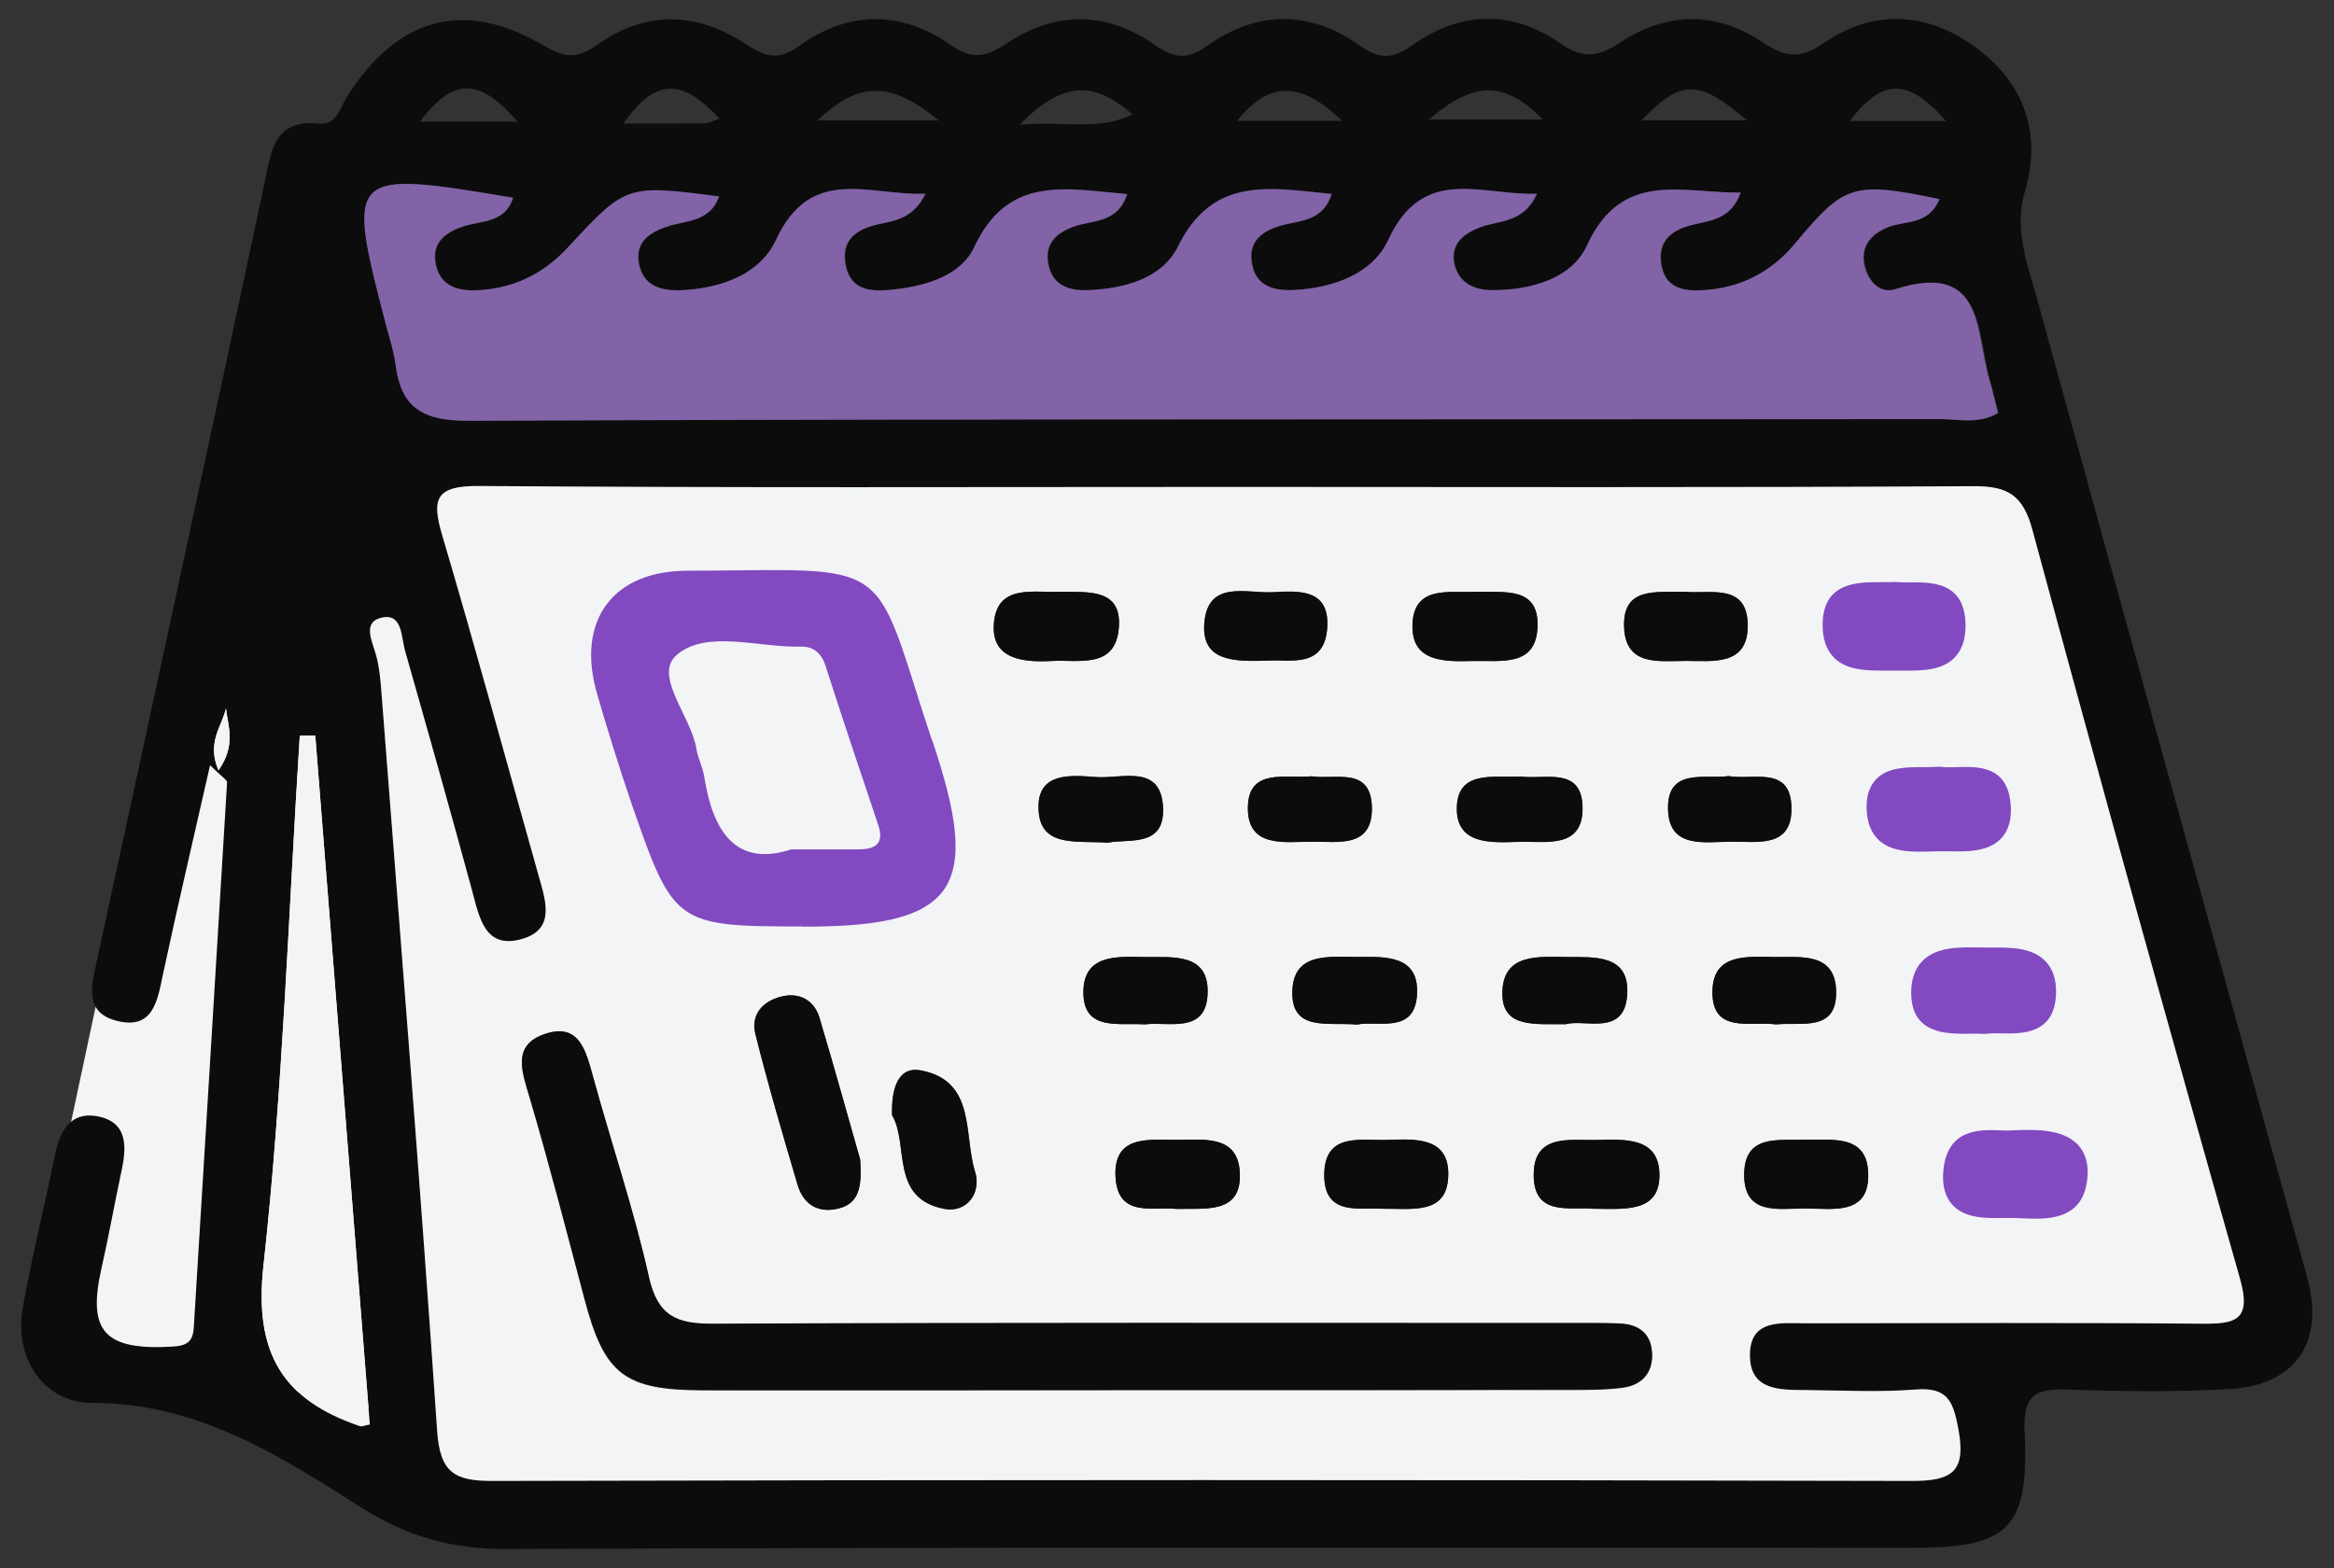 <svg xmlns="http://www.w3.org/2000/svg" xmlns:xlink="http://www.w3.org/1999/xlink" id="Capa_1" x="0px" y="0px" viewBox="0 0 122 82" style="enable-background:new 0 0 122 82;" xml:space="preserve"><rect x="0" y="0" width="122" height="82" fill="#333333" stroke="none"/><style type="text/css">	.st0{fill:#F2F4F5;}	.st1{fill:#0C0C0C;}	.st2{fill:#8263A8;}	.st3{fill:#8249C0;}</style><g>	<g>		<path class="st0" d="M13.05,14.89L2.09,66.28c0,0-1.04,6.26,6.52,6c7.57-0.26,14.23,2.54,14.23,2.54L13.05,14.89z"></path>		<path class="st1" d="M10.98,40.01c-0.9,3.97-1.72,7.46-2.47,10.97C8.23,52.33,8,53.82,6.17,53.39c-1.78-0.41-1.4-1.81-1.1-3.19   c2.95-13.54,5.87-27.09,8.76-40.64c0.35-1.65,0.48-3.33,2.82-3.1c0.94,0.09,1.08-0.73,1.44-1.32c2.6-4.2,6.12-5.22,10.25-2.8   c1.11,0.65,1.76,0.8,2.88,0c2.46-1.76,5.13-1.75,7.67-0.09c1.02,0.66,1.72,1,2.9,0.14c2.55-1.84,5.34-1.85,7.92-0.03   c1.14,0.81,1.87,0.6,2.92-0.1c2.52-1.68,5.2-1.67,7.67,0.05c1.07,0.74,1.72,0.86,2.84,0.06c2.57-1.83,5.35-1.83,7.92,0   c1.11,0.79,1.77,0.7,2.84-0.06c2.48-1.74,5.19-1.78,7.66-0.04c1.25,0.88,2.04,0.66,3.18-0.08c2.43-1.59,5-1.59,7.41,0.03   c1.16,0.78,1.95,0.88,3.18,0.03c2.61-1.79,5.4-1.63,7.93,0.22c2.54,1.86,3.48,4.48,2.59,7.52c-0.6,2.03,0.13,3.82,0.63,5.63   c4.68,17.07,9.42,34.12,14.12,51.18c0.93,3.38-0.61,5.64-4.08,5.83c-2.83,0.16-5.68,0.12-8.51,0.02c-1.68-0.06-2.27,0.37-2.18,2.2   c0.23,5.08-0.82,6.08-5.84,6.08c-24.53,0-49.06-0.04-73.6,0.06c-2.78,0.01-5.13-0.67-7.41-2.11c-4.35-2.76-8.63-5.53-14.16-5.53   c-2.59,0-4.09-2.41-3.63-4.97c0.48-2.69,1.14-5.34,1.69-8.02c0.25-1.21,0.8-2.24,2.18-2c1.62,0.29,1.57,1.58,1.29,2.87   c-0.36,1.68-0.66,3.38-1.04,5.06c-0.76,3.33,0.15,4.32,3.69,4.12c0.77-0.04,1.09-0.26,1.13-1.01c0.58-9.5,1.17-18.99,1.74-28.49   C11.88,40.79,11.62,40.64,10.98,40.01z M64.24,25.46c-13.07,0-26.14,0.05-39.21-0.05c-2.23-0.02-2.49,0.63-1.92,2.56   c1.74,5.91,3.36,11.86,5.04,17.8c0.36,1.29,0.91,2.81-0.85,3.32c-1.96,0.57-2.24-1.09-2.62-2.51c-1.14-4.19-2.31-8.38-3.51-12.56   c-0.2-0.71-0.12-1.96-1.2-1.73c-1.05,0.22-0.52,1.22-0.31,1.97c0.18,0.67,0.24,1.39,0.29,2.09c0.99,12.82,2.03,25.64,2.9,38.47   c0.15,2.16,0.89,2.62,2.9,2.61c24.72-0.06,49.45-0.06,74.17,0c2.16,0.01,2.86-0.51,2.44-2.74c-0.27-1.44-0.56-2.16-2.2-2.04   c-1.91,0.14-3.85,0.04-5.77,0.03c-1.34-0.01-2.92,0.04-2.92-1.8c-0.01-1.93,1.64-1.69,2.93-1.69c6.89-0.01,13.78-0.04,20.67,0.02   c1.75,0.01,2.64-0.15,2.02-2.34c-3.7-13.03-7.32-26.08-10.85-39.15c-0.49-1.82-1.28-2.31-3.09-2.3   C90.18,25.49,77.21,25.46,64.24,25.46z M101.38,10.41c-4.49-0.93-4.96-0.79-7.49,2.28c-1.3,1.57-2.96,2.4-5,2.49   c-1,0.04-1.84-0.2-2.03-1.35c-0.18-1.09,0.37-1.69,1.39-2.01c0.98-0.3,2.2-0.21,2.76-1.75c-3.1,0.03-6.21-1.2-8.03,2.76   c-0.81,1.75-2.95,2.35-5,2.34c-1.05-0.01-1.81-0.51-1.96-1.53c-0.13-0.92,0.55-1.45,1.38-1.76c0.99-0.37,2.27-0.21,2.96-1.75   c-2.92,0.11-5.94-1.53-7.76,2.4c-0.82,1.77-2.83,2.52-4.88,2.63c-1.12,0.06-2.09-0.18-2.27-1.46c-0.16-1.09,0.55-1.63,1.54-1.91   c0.97-0.28,2.19-0.2,2.64-1.65c-3.2-0.31-6.2-0.98-8.03,2.75c-0.82,1.67-2.81,2.21-4.73,2.28c-1.02,0.04-1.85-0.28-2.05-1.36   c-0.21-1.09,0.45-1.67,1.42-1.99c0.96-0.32,2.21-0.16,2.7-1.67c-3.19-0.28-6.22-1.02-7.99,2.77c-0.69,1.48-2.48,2.01-4.15,2.21   c-1.15,0.13-2.34,0.15-2.59-1.37c-0.21-1.29,0.66-1.79,1.75-2.04c0.88-0.2,1.8-0.3,2.44-1.59c-2.96,0.11-5.98-1.53-7.81,2.41   c-0.83,1.78-2.83,2.52-4.88,2.63c-1.11,0.06-2.09-0.21-2.3-1.45c-0.18-1.11,0.62-1.61,1.57-1.9c0.96-0.3,2.16-0.23,2.63-1.55   c-4.86-0.62-4.85-0.62-7.92,2.69c-1.3,1.4-2.9,2.16-4.83,2.22c-1.03,0.03-1.85-0.31-2.06-1.37c-0.22-1.09,0.45-1.64,1.43-1.97   c0.94-0.32,2.2-0.16,2.61-1.5c-8.65-1.46-8.73-1.38-6.64,6.64c0.18,0.69,0.41,1.37,0.5,2.07c0.29,2.3,1.45,2.96,3.83,2.95   c25.64-0.1,51.28-0.06,76.93-0.08c0.97,0,2,0.28,3.01-0.32c-0.15-0.58-0.29-1.17-0.45-1.75c-0.73-2.51-0.26-6.21-4.92-4.72   c-0.87,0.28-1.52-0.55-1.64-1.43c-0.12-0.9,0.42-1.48,1.28-1.82C99.59,11.52,100.8,11.79,101.38,10.41z M19.33,74.48   c-0.95-11.99-1.9-24.01-2.85-36.02c-0.27,0-0.54,0.01-0.81,0.01c-0.59,9.24-0.88,18.52-1.9,27.72c-0.5,4.55,1,7.01,5.05,8.38   C18.91,74.59,19.02,74.53,19.33,74.48z M70.15,6.32c-2.25-2.19-3.9-1.99-5.49,0C66.28,6.32,67.89,6.32,70.15,6.32z M91.32,6.29   c-2.56-2.17-3.43-2.15-5.52,0C87.58,6.29,89.21,6.29,91.32,6.29z M37.61,6.2c-2-2.15-3.36-2.1-5.03,0.26   c1.49,0,2.86,0.01,4.22-0.01C37.06,6.45,37.31,6.3,37.61,6.2z M101.72,6.33c-1.98-2.26-3.33-2.25-5.03,0   C98.38,6.33,99.99,6.33,101.72,6.33z M27.05,6.36c-1.99-2.32-3.37-2.31-5.1,0C23.66,6.36,25.31,6.36,27.05,6.36z M42.73,6.3   c2.28,0,3.92,0,6.35,0C46.64,4.32,44.98,4.15,42.73,6.3z M53.3,6.52c2.45-0.21,4.08,0.35,5.89-0.54   C57.22,4.25,55.59,4.19,53.3,6.52z M74.69,6.25c2.34,0,3.93,0,5.95,0C78.65,4.19,77.02,4.25,74.69,6.25z M11.81,37.04   c-0.19,0.91-1.03,1.76-0.39,3.24C12.35,38.95,11.92,37.98,11.81,37.04z"></path>		<path class="st0" d="M64.24,25.46c12.97,0,25.94,0.04,38.91-0.04c1.81-0.01,2.6,0.47,3.09,2.3c3.53,13.07,7.15,26.12,10.85,39.15   c0.62,2.19-0.27,2.36-2.02,2.34c-6.89-0.06-13.78-0.03-20.67-0.02c-1.3,0-2.94-0.25-2.93,1.69c0.01,1.84,1.59,1.79,2.92,1.8   c1.93,0.02,3.86,0.12,5.77-0.03c1.63-0.12,1.93,0.6,2.2,2.04c0.42,2.23-0.28,2.75-2.44,2.74c-24.72-0.06-49.45-0.06-74.17,0   c-2.01,0.01-2.75-0.45-2.9-2.61c-0.87-12.83-1.91-25.65-2.9-38.47c-0.05-0.7-0.11-1.42-0.29-2.09c-0.21-0.75-0.74-1.75,0.31-1.97   c1.07-0.23,1,1.03,1.2,1.73c1.19,4.18,2.37,8.36,3.51,12.56c0.38,1.41,0.67,3.08,2.62,2.51c1.76-0.51,1.21-2.03,0.85-3.32   c-1.67-5.93-3.29-11.88-5.04-17.8c-0.57-1.92-0.31-2.57,1.92-2.56C38.1,25.51,51.17,25.46,64.24,25.46z M59.55,72.68   c7.4,0,14.8,0,22.21,0c1.01,0,2.03,0.01,3.03-0.11c1.03-0.13,1.64-0.79,1.55-1.88c-0.08-0.97-0.71-1.42-1.63-1.46   c-0.81-0.04-1.62-0.03-2.43-0.03c-15.01,0-30.01-0.03-45.02,0.04c-1.9,0.01-2.9-0.4-3.35-2.45c-0.79-3.55-1.97-7-2.93-10.51   c-0.37-1.35-0.73-2.8-2.52-2.19c-1.71,0.59-1.18,1.95-0.78,3.3c1.03,3.49,1.94,7.02,2.87,10.54c1.04,3.93,2.06,4.75,6.18,4.77   C44.34,72.7,51.95,72.68,59.55,72.68z M41.9,47.95c7.69,0,8.81-1.56,6.41-8.88c-0.03-0.1-0.08-0.19-0.11-0.28   c-3.13-9.43-1.53-8.47-12.25-8.45c-3.66,0.01-5.29,2.34-4.25,5.88c0.57,1.94,1.16,3.87,1.82,5.78   C35.59,47.95,35.6,47.94,41.9,47.95z M44.96,60.62c-0.63-2.19-1.35-4.82-2.14-7.43c-0.27-0.87-1-1.3-1.91-1.1   c-1.01,0.22-1.69,0.93-1.43,1.97c0.66,2.64,1.43,5.25,2.2,7.87c0.3,1.01,1.04,1.51,2.09,1.27C44.9,62.95,45.06,62.06,44.96,60.62z    M46.63,58.31c0.9,1.51-0.13,4.34,2.72,4.9c1.2,0.23,1.96-0.85,1.61-1.94c-0.61-1.94,0.07-4.77-2.86-5.3   C46.9,55.75,46.58,57,46.63,58.31z M55.5,30.94c-1.43,0.08-3.39-0.46-3.55,1.67c-0.14,1.86,1.52,2.03,3.01,1.95   c1.43-0.08,3.34,0.43,3.52-1.72C58.66,30.77,56.9,30.97,55.5,30.94z M88.05,30.94c-1.46,0.05-3.25-0.29-3.15,1.86   c0.09,2.05,1.84,1.75,3.23,1.75c1.4,0,3.18,0.26,3.23-1.76C91.4,30.42,89.37,31.08,88.05,30.94z M61.49,63.21   c1.5-0.04,3.35,0.27,3.32-1.77c-0.03-2.21-2-1.82-3.47-1.84c-1.42-0.02-3.15-0.19-3.03,1.94C58.43,63.69,60.27,63.07,61.49,63.21z    M94.34,59.59c-1.38,0.06-3.15-0.31-3.17,1.81c-0.02,2.16,1.77,1.8,3.14,1.79c1.46-0.01,3.45,0.42,3.34-1.9   C97.56,59.29,95.73,59.62,94.34,59.59z M77.12,30.94c-1.29,0.09-3.27-0.41-3.29,1.8c-0.02,1.89,1.71,1.86,3.15,1.82   c1.46-0.04,3.35,0.35,3.39-1.85C80.41,30.65,78.62,30.99,77.12,30.94z M72.24,63.2c1.59-0.01,3.39,0.33,3.46-1.7   c0.08-2.01-1.64-1.96-3.09-1.9c-1.44,0.06-3.41-0.46-3.39,1.88C69.24,63.61,71.1,63.11,72.24,63.2z M83.27,63.2   c1.62,0.01,3.43,0.22,3.47-1.69c0.04-2.12-1.86-1.93-3.36-1.91c-1.36,0.02-3.15-0.3-3.21,1.72C80.11,63.66,82.09,63.07,83.27,63.2   z M105.27,59.62c-1.04,0.12-2.99-0.55-3.19,1.66c-0.19,2.09,1.56,1.94,2.96,1.92c1.44-0.02,3.39,0.46,3.58-1.64   C108.78,59.65,107.1,59.53,105.27,59.62z M99.07,30.93c-1.37,0.08-3.24-0.37-3.29,1.68c-0.05,2.2,1.86,1.94,3.36,1.94   c1.42,0,3.13,0.19,3.11-1.88C102.22,30.52,100.39,31.05,99.07,30.93z M66.31,34.54c1.07-0.09,2.99,0.47,3.07-1.84   c0.07-1.94-1.55-1.81-2.85-1.74c-1.39,0.07-3.4-0.66-3.58,1.62C62.8,34.59,64.48,34.6,66.31,34.54z M57.91,44.06   c1.05-0.22,2.98,0.27,2.89-1.82c-0.1-2.33-2.15-1.51-3.5-1.61c-1.27-0.09-3-0.27-3.01,1.53C54.26,44.36,56.22,43.94,57.91,44.06z    M68.57,40.59c-1.36,0.13-3.28-0.45-3.34,1.57c-0.07,2.21,1.94,1.85,3.37,1.84c1.33,0,3.14,0.35,3.11-1.77   C71.67,40.05,69.78,40.79,68.57,40.59z M79.51,40.6c-1.45,0.07-3.33-0.35-3.36,1.64c-0.03,1.93,1.8,1.82,3.2,1.77   c1.42-0.05,3.45,0.42,3.37-1.86C82.65,40.06,80.7,40.78,79.51,40.6z M90.36,40.58c-1.3,0.16-3.23-0.44-3.17,1.74   c0.05,2.06,1.92,1.7,3.28,1.68c1.34-0.01,3.22,0.38,3.17-1.78C93.6,40.01,91.65,40.8,90.36,40.58z M101.33,40.6   c-1.39,0.1-3.32-0.36-3.26,1.68c0.06,2.15,2.08,1.72,3.51,1.74c1.37,0.02,3.18,0.2,3.02-1.89   C104.45,40.02,102.54,40.79,101.33,40.6z M59.83,53.56c1.26-0.15,3.18,0.51,3.29-1.55c0.12-2.22-1.83-1.95-3.3-1.97   c-1.4-0.02-3.16-0.17-3.19,1.8C56.61,53.94,58.46,53.46,59.83,53.56z M70.92,53.57c1.12-0.23,3.05,0.52,3.15-1.61   c0.1-2.02-1.65-1.94-3.06-1.93c-1.46,0.02-3.43-0.31-3.46,1.84C67.52,53.96,69.45,53.43,70.92,53.57z M81.85,53.55   c1.01-0.29,3.14,0.7,3.21-1.66c0.06-2-1.76-1.84-3.14-1.85c-1.49-0.01-3.4-0.23-3.39,1.93C78.54,53.77,80.26,53.53,81.85,53.55z    M92.83,53.56c1.34-0.13,3.21,0.41,3.15-1.75c-0.05-2.01-1.82-1.76-3.19-1.77c-1.38-0.01-3.2-0.23-3.27,1.7   C89.42,54.09,91.48,53.39,92.83,53.56z M103.78,53.56c1.24-0.17,3.15,0.49,3.21-1.64c0.05-2.02-1.75-1.87-3.14-1.87   c-1.49-0.01-3.47-0.23-3.44,1.9C100.44,53.94,102.37,53.46,103.78,53.56z"></path>		<path class="st2" d="M101.38,10.41c-0.58,1.38-1.79,1.11-2.68,1.46c-0.86,0.34-1.39,0.92-1.28,1.82c0.11,0.88,0.77,1.71,1.64,1.43   c4.66-1.49,4.19,2.21,4.92,4.72c0.17,0.58,0.3,1.16,0.45,1.75c-1.01,0.6-2.03,0.32-3.01,0.32C75.78,21.94,50.14,21.89,24.5,22   c-2.38,0.01-3.54-0.65-3.83-2.95c-0.09-0.7-0.32-1.38-0.5-2.07c-2.09-8.02-2.01-8.1,6.64-6.64c-0.42,1.34-1.67,1.19-2.61,1.5   c-0.98,0.33-1.65,0.88-1.43,1.97c0.21,1.06,1.02,1.4,2.06,1.37c1.93-0.06,3.53-0.82,4.83-2.22c3.07-3.31,3.06-3.32,7.92-2.69   c-0.47,1.32-1.67,1.25-2.63,1.55c-0.94,0.3-1.75,0.79-1.57,1.9c0.2,1.25,1.18,1.51,2.3,1.45c2.05-0.11,4.05-0.84,4.88-2.63   c1.83-3.94,4.85-2.3,7.81-2.41c-0.64,1.29-1.56,1.4-2.44,1.59c-1.09,0.24-1.95,0.75-1.75,2.04c0.24,1.52,1.44,1.5,2.59,1.37   c1.67-0.19,3.46-0.73,4.15-2.21c1.77-3.79,4.8-3.05,7.99-2.77c-0.49,1.51-1.75,1.35-2.7,1.67c-0.98,0.32-1.63,0.9-1.42,1.99   c0.21,1.08,1.03,1.4,2.05,1.36c1.92-0.07,3.91-0.61,4.73-2.28c1.83-3.72,4.83-3.06,8.03-2.75c-0.45,1.45-1.67,1.38-2.64,1.65   c-0.99,0.28-1.7,0.82-1.54,1.91c0.18,1.27,1.15,1.52,2.27,1.46c2.05-0.12,4.06-0.86,4.88-2.63c1.82-3.93,4.84-2.3,7.76-2.4   c-0.7,1.55-1.97,1.38-2.96,1.75c-0.83,0.31-1.51,0.84-1.38,1.76c0.14,1.02,0.9,1.52,1.96,1.53c2.05,0.01,4.2-0.59,5-2.34   c1.82-3.96,4.93-2.73,8.03-2.76c-0.56,1.54-1.78,1.45-2.76,1.75c-1.02,0.31-1.57,0.92-1.39,2.01c0.19,1.15,1.03,1.39,2.03,1.35   c2.04-0.08,3.7-0.91,5-2.49C96.42,9.62,96.89,9.48,101.38,10.41z"></path>		<path class="st0" d="M19.33,74.48c-0.31,0.06-0.42,0.12-0.51,0.09c-4.05-1.37-5.55-3.83-5.05-8.38c1.01-9.2,1.31-18.47,1.9-27.72   c0.27,0,0.54-0.01,0.81-0.01C17.43,50.47,18.38,62.48,19.33,74.48z"></path>		<path class="st0" d="M11.81,37.04c0.11,0.94,0.54,1.9-0.39,3.24C10.79,38.8,11.62,37.95,11.81,37.04z"></path>		<path class="st1" d="M59.55,72.68c-7.6,0-15.21,0.02-22.81-0.01c-4.12-0.01-5.14-0.84-6.18-4.77c-0.94-3.52-1.84-7.05-2.87-10.54   c-0.4-1.35-0.93-2.72,0.78-3.3c1.79-0.61,2.15,0.84,2.52,2.19c0.96,3.51,2.14,6.97,2.93,10.51c0.46,2.05,1.45,2.46,3.35,2.45   c15.01-0.07,30.01-0.04,45.02-0.04c0.81,0,1.62-0.01,2.43,0.03c0.92,0.05,1.55,0.5,1.63,1.46c0.09,1.1-0.52,1.75-1.55,1.88   c-1,0.13-2.02,0.11-3.03,0.11C74.36,72.69,66.95,72.68,59.55,72.68z"></path>		<g>			<path class="st3" d="M41.9,47.95c-6.3,0-6.32,0-8.39-5.95c-0.66-1.91-1.25-3.84-1.82-5.78c-1.04-3.53,0.59-5.87,4.25-5.88    c10.72-0.03,9.12-0.98,12.25,8.45c0.03,0.1,0.08,0.19,0.11,0.28C50.72,46.39,49.59,47.95,41.9,47.95z M41.37,44.41    c1.48,0,2.49,0,3.5,0c0.85,0,1.37-0.27,1.04-1.26c-0.93-2.77-1.86-5.53-2.75-8.31c-0.22-0.68-0.64-1.05-1.29-1.03    c-2.2,0.06-4.88-0.88-6.46,0.4c-1.33,1.08,0.7,3.21,0.99,4.94c0.08,0.49,0.34,0.96,0.41,1.45    C37.26,43.51,38.49,45.36,41.37,44.41z"></path>			<path class="st3" d="M41.91,48.45C41.91,48.45,41.91,48.45,41.91,48.45L41.91,48.45l0-1c0,0,0,0,0,0c3.91,0,5.82-0.43,6.58-1.48    c0.76-1.06,0.58-3.01-0.65-6.74l-0.04-0.1c-0.03-0.06-0.05-0.12-0.07-0.18c-0.34-1.02-0.62-1.92-0.88-2.72    c-1.73-5.49-1.73-5.49-8.2-5.41c-0.8,0.01-1.7,0.02-2.7,0.02c-1.59,0-2.79,0.48-3.45,1.36c-0.69,0.92-0.8,2.26-0.32,3.87    c0.47,1.6,1.1,3.69,1.82,5.76c1.95,5.61,1.95,5.61,7.9,5.61l0.02,0.5l-0.02,0.5c-6.54,0-6.7-0.12-8.84-6.28    c-0.72-2.09-1.36-4.2-1.83-5.81c-0.57-1.93-0.4-3.57,0.48-4.75c0.86-1.15,2.33-1.76,4.25-1.76c1,0,1.89-0.01,2.69-0.02    c7.08-0.08,7.25,0.03,9.17,6.11c0.25,0.79,0.53,1.69,0.87,2.7l0.04,0.1c0.03,0.06,0.05,0.12,0.07,0.19    c1.13,3.44,1.65,6.06,0.51,7.64C48.16,48.12,45.52,48.45,41.91,48.45z M39.98,45.16c-0.6,0-1.14-0.15-1.61-0.43    c-1.06-0.65-1.72-1.97-2.05-4.04c-0.03-0.2-0.11-0.42-0.19-0.65c-0.09-0.25-0.18-0.51-0.23-0.8c-0.09-0.54-0.39-1.17-0.68-1.78    c-0.6-1.26-1.29-2.68-0.12-3.63c1.25-1.02,2.99-0.83,4.68-0.65c0.7,0.07,1.42,0.16,2.08,0.13c0.84-0.03,1.49,0.47,1.78,1.38    c0.76,2.38,1.56,4.75,2.35,7.13l0.39,1.17c0.19,0.57,0.16,1.03-0.08,1.38c-0.35,0.48-0.98,0.54-1.43,0.54c-0.68,0-1.36,0-2.18,0    l-1.24,0C40.93,45.08,40.44,45.16,39.98,45.16z M37.8,34.03c-0.81,0-1.54,0.13-2.07,0.57c-0.52,0.42-0.2,1.2,0.4,2.42    c0.32,0.67,0.66,1.37,0.77,2.05c0.04,0.21,0.11,0.42,0.18,0.63c0.09,0.26,0.19,0.53,0.23,0.82c0.27,1.74,0.8,2.87,1.58,3.34    c0.59,0.36,1.35,0.38,2.33,0.06c0.05-0.02,0.1-0.02,0.16-0.02l1.32,0c0.82,0,1.5,0,2.17,0c0.53,0,0.62-0.12,0.62-0.13    c0.02-0.03,0.04-0.18-0.05-0.48l-0.39-1.17c-0.8-2.38-1.59-4.75-2.36-7.14c-0.2-0.62-0.52-0.69-0.8-0.69    c-0.72,0.02-1.48-0.06-2.21-0.14C39.02,34.1,38.39,34.03,37.8,34.03z"></path>		</g>		<path class="st1" d="M44.96,60.62c0.11,1.44-0.05,2.33-1.18,2.58c-1.06,0.24-1.8-0.26-2.09-1.27c-0.77-2.61-1.55-5.23-2.2-7.87   c-0.26-1.04,0.42-1.75,1.43-1.97c0.9-0.2,1.64,0.23,1.91,1.1C43.61,55.8,44.33,58.43,44.96,60.62z"></path>		<path class="st1" d="M46.63,58.31c-0.04-1.31,0.28-2.56,1.48-2.35c2.93,0.53,2.25,3.36,2.86,5.3c0.34,1.09-0.42,2.17-1.61,1.94   C46.49,62.66,47.53,59.82,46.63,58.31z"></path>		<path class="st1" d="M55.5,30.94c1.39,0.03,3.16-0.18,2.98,1.9c-0.18,2.15-2.09,1.64-3.52,1.72c-1.49,0.08-3.15-0.09-3.01-1.95   C52.11,30.48,54.08,31.02,55.5,30.94z"></path>		<path class="st1" d="M88.05,30.94c1.33,0.14,3.35-0.51,3.3,1.86c-0.04,2.02-1.83,1.76-3.23,1.76c-1.39,0-3.14,0.3-3.23-1.75   C84.8,30.64,86.59,30.99,88.05,30.94z"></path>		<path class="st1" d="M61.49,63.21c-1.21-0.14-3.06,0.49-3.18-1.67c-0.12-2.13,1.6-1.96,3.03-1.94c1.47,0.02,3.44-0.37,3.47,1.84   C64.84,63.48,62.99,63.17,61.49,63.21z"></path>		<path class="st1" d="M94.34,59.59c1.39,0.03,3.22-0.3,3.31,1.69c0.11,2.32-1.88,1.9-3.34,1.9c-1.37,0-3.16,0.37-3.14-1.79   C91.19,59.28,92.96,59.65,94.34,59.59z"></path>		<path class="st1" d="M77.12,30.94c1.49,0.05,3.29-0.29,3.25,1.77c-0.04,2.2-1.93,1.81-3.39,1.85c-1.44,0.04-3.16,0.07-3.15-1.82   C73.85,30.53,75.83,31.03,77.12,30.94z"></path>		<path class="st1" d="M72.24,63.2c-1.15-0.09-3,0.42-3.02-1.72c-0.02-2.33,1.95-1.82,3.39-1.88c1.45-0.06,3.17-0.12,3.09,1.9   C75.63,63.52,73.83,63.18,72.24,63.2z"></path>		<path class="st1" d="M83.27,63.2c-1.18-0.12-3.17,0.46-3.1-1.87c0.06-2.02,1.84-1.7,3.21-1.72c1.5-0.03,3.4-0.21,3.36,1.91   C86.7,63.41,84.89,63.21,83.27,63.2z"></path>		<g>			<path class="st3" d="M105.27,59.62c1.84-0.09,3.51,0.04,3.35,1.93c-0.19,2.11-2.14,1.62-3.58,1.64c-1.4,0.02-3.15,0.17-2.96-1.92    C102.28,59.07,104.23,59.73,105.27,59.62z"></path>			<path class="st3" d="M106.38,63.72c-0.22,0-0.44-0.01-0.64-0.02c-0.24-0.01-0.48-0.02-0.7-0.02l-0.23,0    c-0.98,0.02-2.09,0.04-2.75-0.68c-0.39-0.42-0.55-1.02-0.48-1.79c0.2-2.21,1.92-2.15,2.95-2.11c0.25,0.01,0.48,0.02,0.68,0    c0.01,0,0.02,0,0.03,0c1.23-0.06,2.6-0.05,3.36,0.74c0.4,0.42,0.58,1.01,0.51,1.74C108.94,63.48,107.56,63.72,106.38,63.72z     M105.13,62.69c0.21,0,0.43,0.01,0.65,0.02c1.55,0.07,2.23-0.03,2.33-1.2c0.04-0.44-0.04-0.75-0.24-0.96    c-0.44-0.46-1.55-0.48-2.57-0.43c-0.24,0.03-0.52,0.02-0.81,0.01c-1.15-0.05-1.81-0.01-1.92,1.2c-0.04,0.48,0.03,0.82,0.22,1.02    c0.36,0.39,1.23,0.37,2,0.36l0.23,0C105.06,62.69,105.09,62.69,105.13,62.69z"></path>		</g>		<g>			<path class="st3" d="M99.07,30.93c1.32,0.11,3.16-0.41,3.18,1.74c0.03,2.07-1.69,1.88-3.11,1.88c-1.5-0.01-3.42,0.26-3.36-1.94    C95.83,30.57,97.7,31.02,99.07,30.93z"></path>			<path class="st3" d="M98.26,35.06c-0.88,0-1.8-0.07-2.4-0.68c-0.41-0.41-0.6-1.01-0.59-1.78c0.05-2.18,1.85-2.16,3.04-2.16    c0.25,0,0.49,0,0.72-0.01c0.03,0,0.05,0,0.07,0c0.24,0.02,0.49,0.02,0.75,0.02c1.14-0.01,2.86-0.02,2.89,2.22    c0.01,0.75-0.19,1.33-0.59,1.73c-0.68,0.68-1.76,0.67-2.71,0.66l-0.32,0l-0.44,0C98.55,35.06,98.41,35.06,98.26,35.06z     M98.12,31.44c-1.31,0-1.82,0.14-1.84,1.18c-0.01,0.49,0.08,0.84,0.3,1.05c0.4,0.41,1.27,0.4,2.11,0.38l0.46,0l0.32,0    c0.79,0.01,1.6,0.02,1.99-0.36c0.2-0.2,0.3-0.53,0.29-1.01c-0.01-1.14-0.5-1.25-1.88-1.23c-0.28,0-0.55,0-0.81-0.02    c-0.24,0.01-0.49,0.01-0.75,0.01C98.25,31.44,98.18,31.44,98.12,31.44z"></path>		</g>		<path class="st1" d="M66.31,34.54c-1.83,0.06-3.51,0.05-3.36-1.95c0.18-2.28,2.19-1.55,3.58-1.62c1.3-0.07,2.92-0.2,2.85,1.74   C69.3,35.01,67.38,34.45,66.31,34.54z"></path>		<path class="st1" d="M57.91,44.06c-1.68-0.12-3.64,0.3-3.63-1.9c0.01-1.8,1.74-1.63,3.01-1.53c1.35,0.1,3.4-0.72,3.5,1.61   C60.88,44.34,58.96,43.84,57.91,44.06z"></path>		<path class="st1" d="M68.57,40.59c1.21,0.19,3.11-0.55,3.14,1.65c0.03,2.12-1.78,1.76-3.11,1.77c-1.43,0-3.43,0.37-3.37-1.84   C65.28,40.14,67.21,40.72,68.57,40.59z"></path>		<path class="st1" d="M79.51,40.6c1.19,0.18,3.14-0.55,3.21,1.56c0.07,2.28-1.95,1.81-3.37,1.86c-1.4,0.05-3.23,0.15-3.2-1.77   C76.18,40.25,78.06,40.67,79.51,40.6z"></path>		<path class="st1" d="M90.36,40.58c1.29,0.22,3.24-0.57,3.28,1.65c0.04,2.15-1.83,1.76-3.17,1.78c-1.36,0.01-3.23,0.38-3.28-1.68   C87.13,40.14,89.06,40.74,90.36,40.58z"></path>		<g>			<path class="st3" d="M101.33,40.6c1.21,0.19,3.11-0.58,3.27,1.53c0.15,2.08-1.65,1.9-3.02,1.89c-1.43-0.02-3.45,0.41-3.51-1.74    C98.01,40.24,99.94,40.69,101.33,40.6z"></path>			<path class="st3" d="M100.32,44.53c-0.78,0-1.56-0.09-2.12-0.61c-0.4-0.38-0.61-0.93-0.63-1.63c-0.02-0.67,0.15-1.19,0.51-1.56    c0.61-0.62,1.59-0.62,2.46-0.62c0.26,0,0.52,0,0.76-0.02c0.04,0,0.08,0,0.11,0c0.26,0.04,0.57,0.03,0.91,0.02    c1.05-0.03,2.63-0.09,2.78,1.97c0.06,0.75-0.11,1.35-0.5,1.76c-0.68,0.71-1.78,0.69-2.76,0.67l-0.27,0c-0.2,0-0.42,0-0.63,0.01    C100.74,44.53,100.53,44.53,100.32,44.53z M100.39,41.11c-0.65,0-1.3,0.02-1.6,0.32c-0.16,0.16-0.23,0.44-0.22,0.83    c0.01,0.44,0.12,0.74,0.32,0.94c0.4,0.38,1.22,0.35,2.02,0.33c0.23-0.01,0.46-0.02,0.68-0.01l0.27,0    c0.77,0.01,1.64,0.03,2.01-0.36c0.19-0.2,0.27-0.53,0.23-1c-0.07-1.01-0.52-1.08-1.75-1.04c-0.35,0.01-0.71,0.02-1.04-0.02    c-0.25,0.01-0.52,0.01-0.78,0.01C100.48,41.11,100.44,41.11,100.39,41.11z"></path>		</g>		<path class="st1" d="M59.83,53.56c-1.37-0.09-3.23,0.38-3.2-1.72c0.03-1.97,1.79-1.82,3.19-1.8c1.47,0.02,3.42-0.25,3.3,1.97   C63.01,54.06,61.09,53.4,59.83,53.56z"></path>		<path class="st1" d="M70.92,53.57c-1.47-0.14-3.4,0.39-3.37-1.69c0.03-2.15,2-1.83,3.46-1.84c1.41-0.02,3.16-0.09,3.06,1.93   C73.97,54.09,72.05,53.35,70.92,53.57z"></path>		<path class="st1" d="M81.85,53.55c-1.6-0.02-3.31,0.23-3.32-1.58c-0.01-2.16,1.9-1.94,3.39-1.93c1.39,0.01,3.21-0.15,3.14,1.85   C84.99,54.24,82.86,53.26,81.85,53.55z"></path>		<path class="st1" d="M92.83,53.56c-1.34-0.18-3.41,0.53-3.32-1.82c0.08-1.93,1.89-1.71,3.27-1.7c1.37,0.01,3.14-0.24,3.19,1.77   C96.03,53.98,94.17,53.43,92.83,53.56z"></path>		<g>			<path class="st3" d="M103.78,53.56c-1.41-0.1-3.34,0.38-3.37-1.62c-0.03-2.12,1.95-1.91,3.44-1.9c1.39,0.01,3.19-0.14,3.14,1.87    C106.93,54.05,105.02,53.39,103.78,53.56z"></path>			<path class="st3" d="M103.78,54.06c-0.01,0-0.02,0-0.04,0c-0.25-0.02-0.52-0.02-0.8-0.01c-1.2,0.01-3.01,0.02-3.04-2.1    c-0.01-0.73,0.19-1.3,0.59-1.71c0.74-0.74,1.93-0.72,2.98-0.7l0.64,0c0.98,0,2.1-0.01,2.8,0.71c0.39,0.4,0.58,0.96,0.56,1.68    c-0.05,2.14-1.77,2.12-2.79,2.1c-0.31,0-0.6-0.01-0.85,0.02C103.82,54.06,103.8,54.06,103.78,54.06z M103.2,53.04    c0.19,0,0.38,0,0.57,0.01c0.31-0.04,0.63-0.03,0.95-0.03c1.29,0.02,1.75-0.07,1.78-1.13c0.01-0.44-0.08-0.76-0.28-0.96    c-0.4-0.41-1.3-0.4-2.08-0.41l-0.66,0c-0.85-0.01-1.82-0.03-2.26,0.41c-0.21,0.21-0.31,0.53-0.3,0.99    c0.01,1.03,0.56,1.13,2.03,1.11C103.03,53.04,103.11,53.04,103.2,53.04z"></path>		</g>		<path class="st0" d="M41.37,44.41c-2.88,0.94-4.11-0.9-4.56-3.81c-0.08-0.49-0.33-0.96-0.41-1.45c-0.28-1.73-2.31-3.86-0.99-4.94   c1.58-1.29,4.26-0.34,6.46-0.4c0.65-0.02,1.08,0.35,1.29,1.03c0.89,2.78,1.82,5.54,2.75,8.31c0.33,0.99-0.19,1.26-1.04,1.26   C43.86,44.41,42.86,44.41,41.37,44.41z"></path>	</g></g></svg>